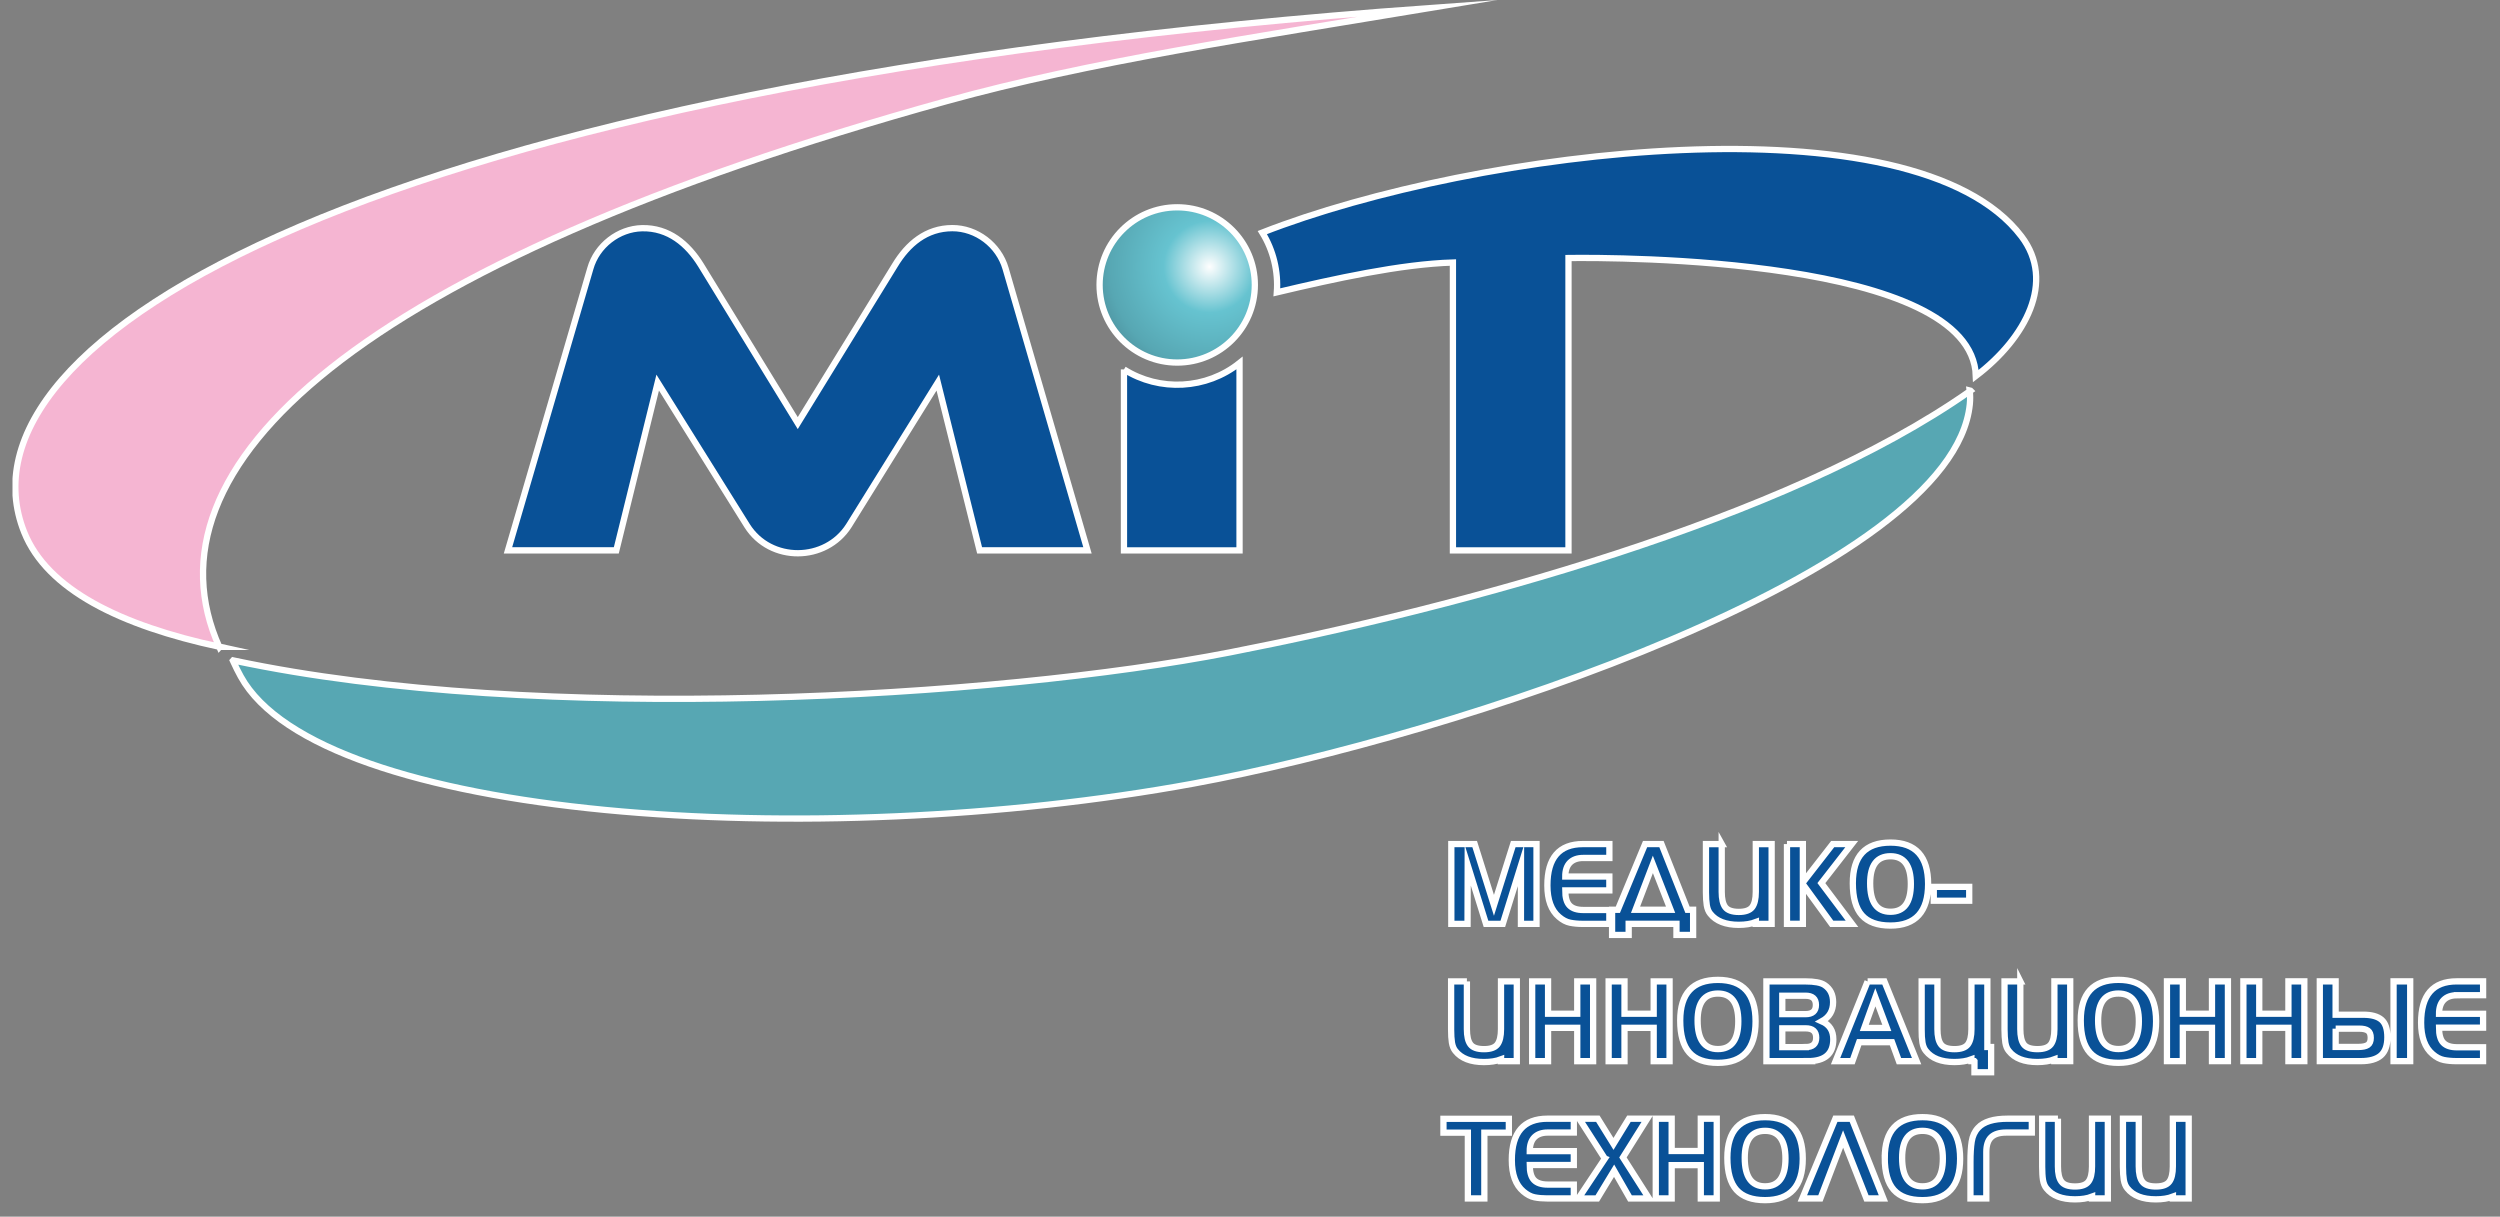 <svg width="150" height="73" viewBox="0 0 150 73" fill="none" xmlns="http://www.w3.org/2000/svg">
<rect x="0" y="0" width="150" height="73" fill="#808080" stroke="none"/>
<g clip-path="url(#clip0_193_164)">
<path fill-rule="evenodd" clip-rule="evenodd" d="M13.183 38.812C7.204 37.529 2.827 35.369 1.453 31.936C-3.163 20.401 21.985 5.068 85.82 0.48C75.183 2.248 65.368 3.692 56.807 6.064C21.267 15.912 8.306 28.046 13.164 38.832L13.182 38.812H13.183Z" fill="#F5B5D2" stroke="white" stroke-width="0.377" stroke-miterlimit="22.926"/>
<path d="M87.175 15.751V33.024H94.109V15.481C96.888 15.444 118.332 15.428 118.552 22.561C121.556 20.273 123.342 16.888 121.289 14.185C114.834 5.684 88.542 8.942 75.739 13.955C76.399 15.025 76.704 16.29 76.611 17.541C80.086 16.716 84.064 15.844 87.175 15.751ZM67.438 22.163V33.024H74.372V21.78C72.389 23.366 69.577 23.518 67.438 22.165V22.163ZM65.249 33.022L58.776 33.022L56.267 22.955L50.929 31.543C49.544 33.722 46.228 33.771 44.826 31.543L39.462 22.955L36.978 33.022H30.479L35.419 16.112C35.81 14.723 37.116 13.724 38.521 13.692C40.114 13.658 41.263 14.626 42.052 15.9L47.865 25.386L53.704 15.9C54.466 14.644 55.573 13.689 57.141 13.688C58.587 13.687 59.922 14.692 60.335 16.112L65.249 33.022Z" fill="#095197" stroke="white" stroke-width="0.377" stroke-miterlimit="22.926"/>
<path fill-rule="evenodd" clip-rule="evenodd" d="M118.23 23.443C107.149 31.25 87.319 36.503 73.8 39.142C59.812 41.872 32.292 43.517 14.067 39.64L13.992 39.624L13.975 39.643L14.006 39.71C14.14 40.004 14.285 40.3 14.446 40.59C19.193 49.205 48.909 51.18 71.596 47.017C87.149 44.165 117.166 34.338 118.188 24.262C118.217 23.977 118.214 23.698 118.182 23.43L118.229 23.442L118.23 23.443Z" fill="#57A7B3" stroke="white" stroke-width="0.377" stroke-miterlimit="22.926"/>
<path fill-rule="evenodd" clip-rule="evenodd" d="M70.632 12.438C73.206 12.438 75.29 14.523 75.29 17.095C75.29 19.667 73.204 21.753 70.632 21.753C68.06 21.753 65.975 19.667 65.975 17.095C65.975 14.523 68.06 12.438 70.632 12.438Z" fill="url(#paint0_radial_193_164)" stroke="white" stroke-width="0.377" stroke-miterlimit="22.926"/>
<path d="M87.08 50.644H88.48L89.637 54.319L90.795 50.644H92.191V55.432H91.256L91.259 51.926L90.168 55.432H89.16L88.062 51.906L88.052 55.432H87.079V50.644H87.08ZM94.992 51.478C94.648 51.478 94.385 51.572 94.197 51.759C94.01 51.947 93.916 52.224 93.916 52.591H96.561V53.423H93.916C93.916 53.849 94.001 54.152 94.174 54.329C94.347 54.508 94.619 54.599 94.995 54.599H96.561V55.432H94.953C94.677 55.432 94.426 55.408 94.203 55.363C93.979 55.318 93.758 55.202 93.536 55.012C93.075 54.621 92.843 53.993 92.843 53.125C92.843 51.472 93.555 50.644 94.977 50.644H96.563V51.478H94.993H94.992ZM98.132 54.586H100.236L99.172 51.864L98.132 54.586ZM97.72 55.43V56.095H96.725V54.586H97.071L98.705 50.644H99.688L101.249 54.586H101.587V56.095H100.588V55.43H97.72ZM103.303 50.644V53.513C103.303 53.932 103.373 54.24 103.516 54.429C103.658 54.618 103.931 54.715 104.331 54.715C104.72 54.715 104.987 54.618 105.132 54.431C105.275 54.241 105.348 53.937 105.348 53.514V50.646H106.298V55.433H105.345L105.348 55.326C105.065 55.433 104.723 55.49 104.328 55.49C103.539 55.49 102.969 55.267 102.617 54.824C102.514 54.701 102.445 54.532 102.408 54.32C102.391 54.21 102.381 54.093 102.37 53.971C102.363 53.847 102.357 53.706 102.357 53.538V50.646H103.304L103.303 50.644ZM107.219 50.644H108.172V52.946L109.962 50.644H111.104L109.282 52.986L111.12 55.43H109.903L108.172 53.053V55.43H107.219V50.643V50.644ZM113.428 51.374C112.616 51.374 112.209 51.914 112.209 52.998C112.209 54.137 112.615 54.706 113.428 54.706C114.244 54.706 114.651 54.153 114.651 53.04C114.651 51.929 114.244 51.374 113.428 51.374ZM111.169 52.992C111.169 51.368 111.921 50.555 113.428 50.555C114.935 50.555 115.687 51.384 115.687 53.04C115.687 54.702 114.933 55.533 113.428 55.533C112.649 55.533 112.079 55.327 111.715 54.915C111.35 54.505 111.169 53.864 111.169 52.992ZM116.027 53.212H118.153V54.044H116.027V53.212ZM88.014 58.884V61.751C88.014 62.173 88.084 62.478 88.228 62.667C88.369 62.856 88.641 62.95 89.041 62.95C89.431 62.95 89.698 62.856 89.842 62.669C89.988 62.479 90.06 62.173 90.06 61.751V58.884H91.008V63.67H90.057L90.06 63.562C89.773 63.67 89.433 63.723 89.038 63.723C88.249 63.723 87.677 63.504 87.325 63.061C87.222 62.939 87.153 62.77 87.116 62.558C87.101 62.446 87.088 62.33 87.079 62.208C87.071 62.085 87.067 61.942 87.067 61.776V58.885H88.014V58.884ZM92.884 58.884V60.825H94.635V58.884H95.588V63.67H94.635V61.67H92.884V63.67H91.93V58.884H92.884ZM97.47 58.884V60.825H99.221V58.884H100.174V63.67H99.221V61.67H97.47V63.67H96.518V58.884H97.47ZM103.075 59.613C102.263 59.613 101.856 60.152 101.856 61.235C101.856 62.375 102.263 62.945 103.075 62.945C103.891 62.945 104.298 62.39 104.298 61.277C104.298 60.167 103.891 59.613 103.075 59.613ZM100.813 61.23C100.813 59.606 101.568 58.793 103.075 58.793C104.58 58.793 105.335 59.621 105.335 61.28C105.335 62.942 104.58 63.771 103.075 63.771C102.296 63.771 101.726 63.567 101.362 63.156C100.996 62.745 100.813 62.103 100.813 61.23ZM108.48 63.67H105.985V58.884H108.317C108.869 58.884 109.258 58.955 109.475 59.103C109.818 59.333 109.986 59.676 109.986 60.129C109.986 60.649 109.763 61.029 109.311 61.278C109.77 61.481 109.998 61.841 109.998 62.36C109.998 63.233 109.493 63.668 108.478 63.668L108.48 63.67ZM108.345 62.825C108.763 62.825 108.972 62.639 108.972 62.264C108.972 61.888 108.763 61.7 108.345 61.7H106.937V62.827H108.345V62.825ZM106.937 59.743V60.849H108.333C108.748 60.849 108.955 60.665 108.955 60.297C108.955 59.926 108.748 59.743 108.333 59.743H106.937ZM112.056 58.884H113.064L114.997 63.67L113.937 63.67L113.521 62.531H111.551L111.147 63.67H110.134L112.057 58.884H112.056ZM112.521 59.836L111.857 61.675H113.209L112.521 59.836ZM118.466 63.668H118.284V63.561C117.998 63.668 117.657 63.722 117.265 63.722C116.477 63.722 115.907 63.502 115.557 63.059C115.455 62.937 115.384 62.769 115.347 62.557C115.33 62.445 115.318 62.328 115.309 62.206C115.302 62.084 115.299 61.941 115.299 61.775V58.884H116.246V61.751C116.246 62.173 116.316 62.478 116.459 62.667C116.6 62.856 116.87 62.95 117.27 62.95C117.657 62.95 117.924 62.856 118.069 62.669C118.214 62.479 118.286 62.173 118.286 61.751V58.884H119.242V62.819H119.467V64.335H118.468V63.67L118.466 63.668ZM121.219 58.882V61.75C121.219 62.172 121.289 62.476 121.43 62.666C121.574 62.855 121.845 62.949 122.246 62.949C122.636 62.949 122.903 62.855 123.048 62.667C123.191 62.478 123.264 62.172 123.264 61.75V58.882H124.213V63.668H123.261L123.264 63.561C122.98 63.668 122.636 63.722 122.243 63.722C121.454 63.722 120.881 63.502 120.532 63.059C120.426 62.937 120.358 62.769 120.322 62.557C120.305 62.445 120.294 62.328 120.285 62.206C120.276 62.084 120.271 61.941 120.271 61.775V58.884H121.22L121.219 58.882ZM127.105 59.612C126.292 59.612 125.887 60.15 125.887 61.233C125.887 62.373 126.292 62.943 127.105 62.943C127.921 62.943 128.332 62.388 128.332 61.275C128.332 60.165 127.923 59.612 127.105 59.612ZM124.845 61.229C124.845 59.604 125.599 58.791 127.105 58.791C128.612 58.791 129.366 59.619 129.366 61.278C129.366 62.94 128.612 63.77 127.105 63.77C126.328 63.77 125.757 63.565 125.393 63.155C125.027 62.743 124.845 62.102 124.845 61.229ZM130.969 58.882V60.823H132.719V58.882H133.676V63.668H132.719V61.669H130.969V63.668H130.017V58.882H130.969ZM135.555 58.882V60.823H137.305V58.882H138.26V63.668H137.305V61.669H135.555V63.668H134.603V58.882H135.555ZM144.612 63.668H143.613V58.882H144.612V63.668ZM140.141 61.72L140.138 62.816H141.506C141.755 62.816 141.942 62.778 142.063 62.701C142.184 62.622 142.245 62.479 142.245 62.273C142.245 62.064 142.19 61.921 142.079 61.841C141.969 61.76 141.799 61.72 141.569 61.72H140.14H140.141ZM139.188 63.668V58.882H140.137V60.883H141.794C142.292 60.883 142.658 60.983 142.892 61.184C143.125 61.386 143.243 61.735 143.243 62.233C143.243 62.736 143.112 63.098 142.852 63.328C142.591 63.553 142.193 63.668 141.658 63.668H139.188ZM147.417 59.715C147.074 59.715 146.808 59.809 146.622 59.997C146.435 60.183 146.341 60.462 146.341 60.828L148.985 60.828V61.66L146.341 61.66C146.341 62.087 146.426 62.39 146.599 62.566C146.773 62.746 147.047 62.836 147.419 62.836H148.985V63.668H147.372C147.099 63.668 146.847 63.644 146.626 63.599C146.401 63.553 146.177 63.438 145.959 63.249C145.497 62.858 145.266 62.228 145.266 61.362C145.266 59.709 145.977 58.882 147.401 58.882H148.986V59.713H147.417V59.715ZM88.072 67.96H86.607V67.128H90.531V67.96H89.061V71.906H88.072V67.96ZM92.86 67.953C92.518 67.953 92.253 68.047 92.063 68.235C91.877 68.424 91.784 68.702 91.784 69.067H94.429V69.9H91.784C91.784 70.325 91.869 70.626 92.044 70.807C92.217 70.984 92.488 71.075 92.863 71.075H94.429V71.906H92.82C92.543 71.906 92.293 71.884 92.069 71.839C91.845 71.794 91.623 71.676 91.402 71.487C90.941 71.096 90.709 70.468 90.709 69.601C90.709 67.948 91.422 67.122 92.843 67.122H94.429V67.953H92.86ZM96.29 69.515L94.754 67.122H95.87L96.809 68.635L97.737 67.122H98.835L97.376 69.448L98.944 71.908H97.799L96.846 70.243L95.836 71.908H94.704L96.293 69.516L96.29 69.515ZM100.3 67.122V69.061H102.047V67.122H103.004V71.906H102.047V69.909H100.3V71.906H99.346V67.122H100.3ZM105.905 67.85C105.092 67.85 104.684 68.39 104.684 69.473C104.684 70.611 105.092 71.181 105.905 71.181C106.719 71.181 107.128 70.626 107.128 69.515C107.128 68.405 106.719 67.85 105.905 67.85ZM103.641 69.469C103.641 67.842 104.395 67.029 105.905 67.029C107.41 67.029 108.165 67.859 108.165 69.518C108.165 71.18 107.411 72.009 105.905 72.009C105.126 72.009 104.557 71.803 104.189 71.393C103.825 70.983 103.641 70.341 103.641 69.469ZM110.122 67.122H111.107L113.003 71.906H111.985L110.586 68.341L109.225 71.906H108.142L110.122 67.122ZM115.347 67.85C114.535 67.85 114.128 68.39 114.128 69.473C114.128 70.611 114.535 71.181 115.347 71.181C116.163 71.181 116.571 70.626 116.571 69.515C116.571 68.405 116.163 67.85 115.347 67.85ZM113.086 69.469C113.086 67.842 113.841 67.029 115.347 67.029C116.852 67.029 117.607 67.859 117.607 69.518C117.607 71.18 116.852 72.009 115.347 72.009C114.569 72.009 113.999 71.803 113.632 71.393C113.268 70.983 113.085 70.341 113.085 69.469H113.086ZM118.227 69.709C118.227 69.227 118.251 68.821 118.302 68.493C118.353 68.163 118.481 67.887 118.687 67.668C119.024 67.302 119.615 67.122 120.456 67.122H121.909V67.953H120.373C119.964 67.953 119.664 68.047 119.47 68.233C119.276 68.418 119.179 68.715 119.179 69.122V71.906H118.227V69.709ZM123.476 67.122V69.989C123.476 70.41 123.546 70.716 123.689 70.902C123.831 71.095 124.102 71.189 124.502 71.189C124.891 71.189 125.159 71.095 125.303 70.904C125.449 70.717 125.521 70.41 125.521 69.989V67.122H126.47V71.906H125.517L125.521 71.8C125.235 71.908 124.894 71.961 124.499 71.961C123.708 71.961 123.139 71.743 122.788 71.299C122.685 71.175 122.615 71.007 122.579 70.796C122.563 70.683 122.549 70.567 122.543 70.444C122.534 70.322 122.53 70.179 122.53 70.013V67.122H123.477H123.476ZM128.326 67.122V69.989C128.326 70.41 128.397 70.716 128.541 70.902C128.682 71.095 128.954 71.189 129.352 71.189C129.743 71.189 130.01 71.095 130.155 70.904C130.298 70.717 130.371 70.41 130.371 69.989V67.122H131.321V71.906H130.368L130.371 71.8C130.085 71.908 129.746 71.961 129.349 71.961C128.56 71.961 127.99 71.743 127.638 71.299C127.535 71.175 127.465 71.007 127.428 70.796C127.411 70.683 127.398 70.567 127.39 70.444C127.381 70.322 127.377 70.179 127.377 70.013V67.122H128.323H128.326Z" fill="#095197" stroke="white" stroke-width="0.377" stroke-miterlimit="22.926"/>
</g>
<defs>
<radialGradient id="paint0_radial_193_164" cx="0" cy="0" r="1" gradientUnits="userSpaceOnUse" gradientTransform="translate(72.569 16.007) scale(11.515 11.515)">
<stop stop-color="#FEFEFE"/>
<stop offset="0.239" stop-color="#66C3D0"/>
<stop offset="0.522" stop-color="#57A7B3"/>
<stop offset="1" stop-color="#2D4958"/>
</radialGradient>
<clipPath id="clip0_193_164">
<rect width="148.424" height="72.198" fill="white" transform="translate(0.75)"/>
</clipPath>
</defs>
</svg>
